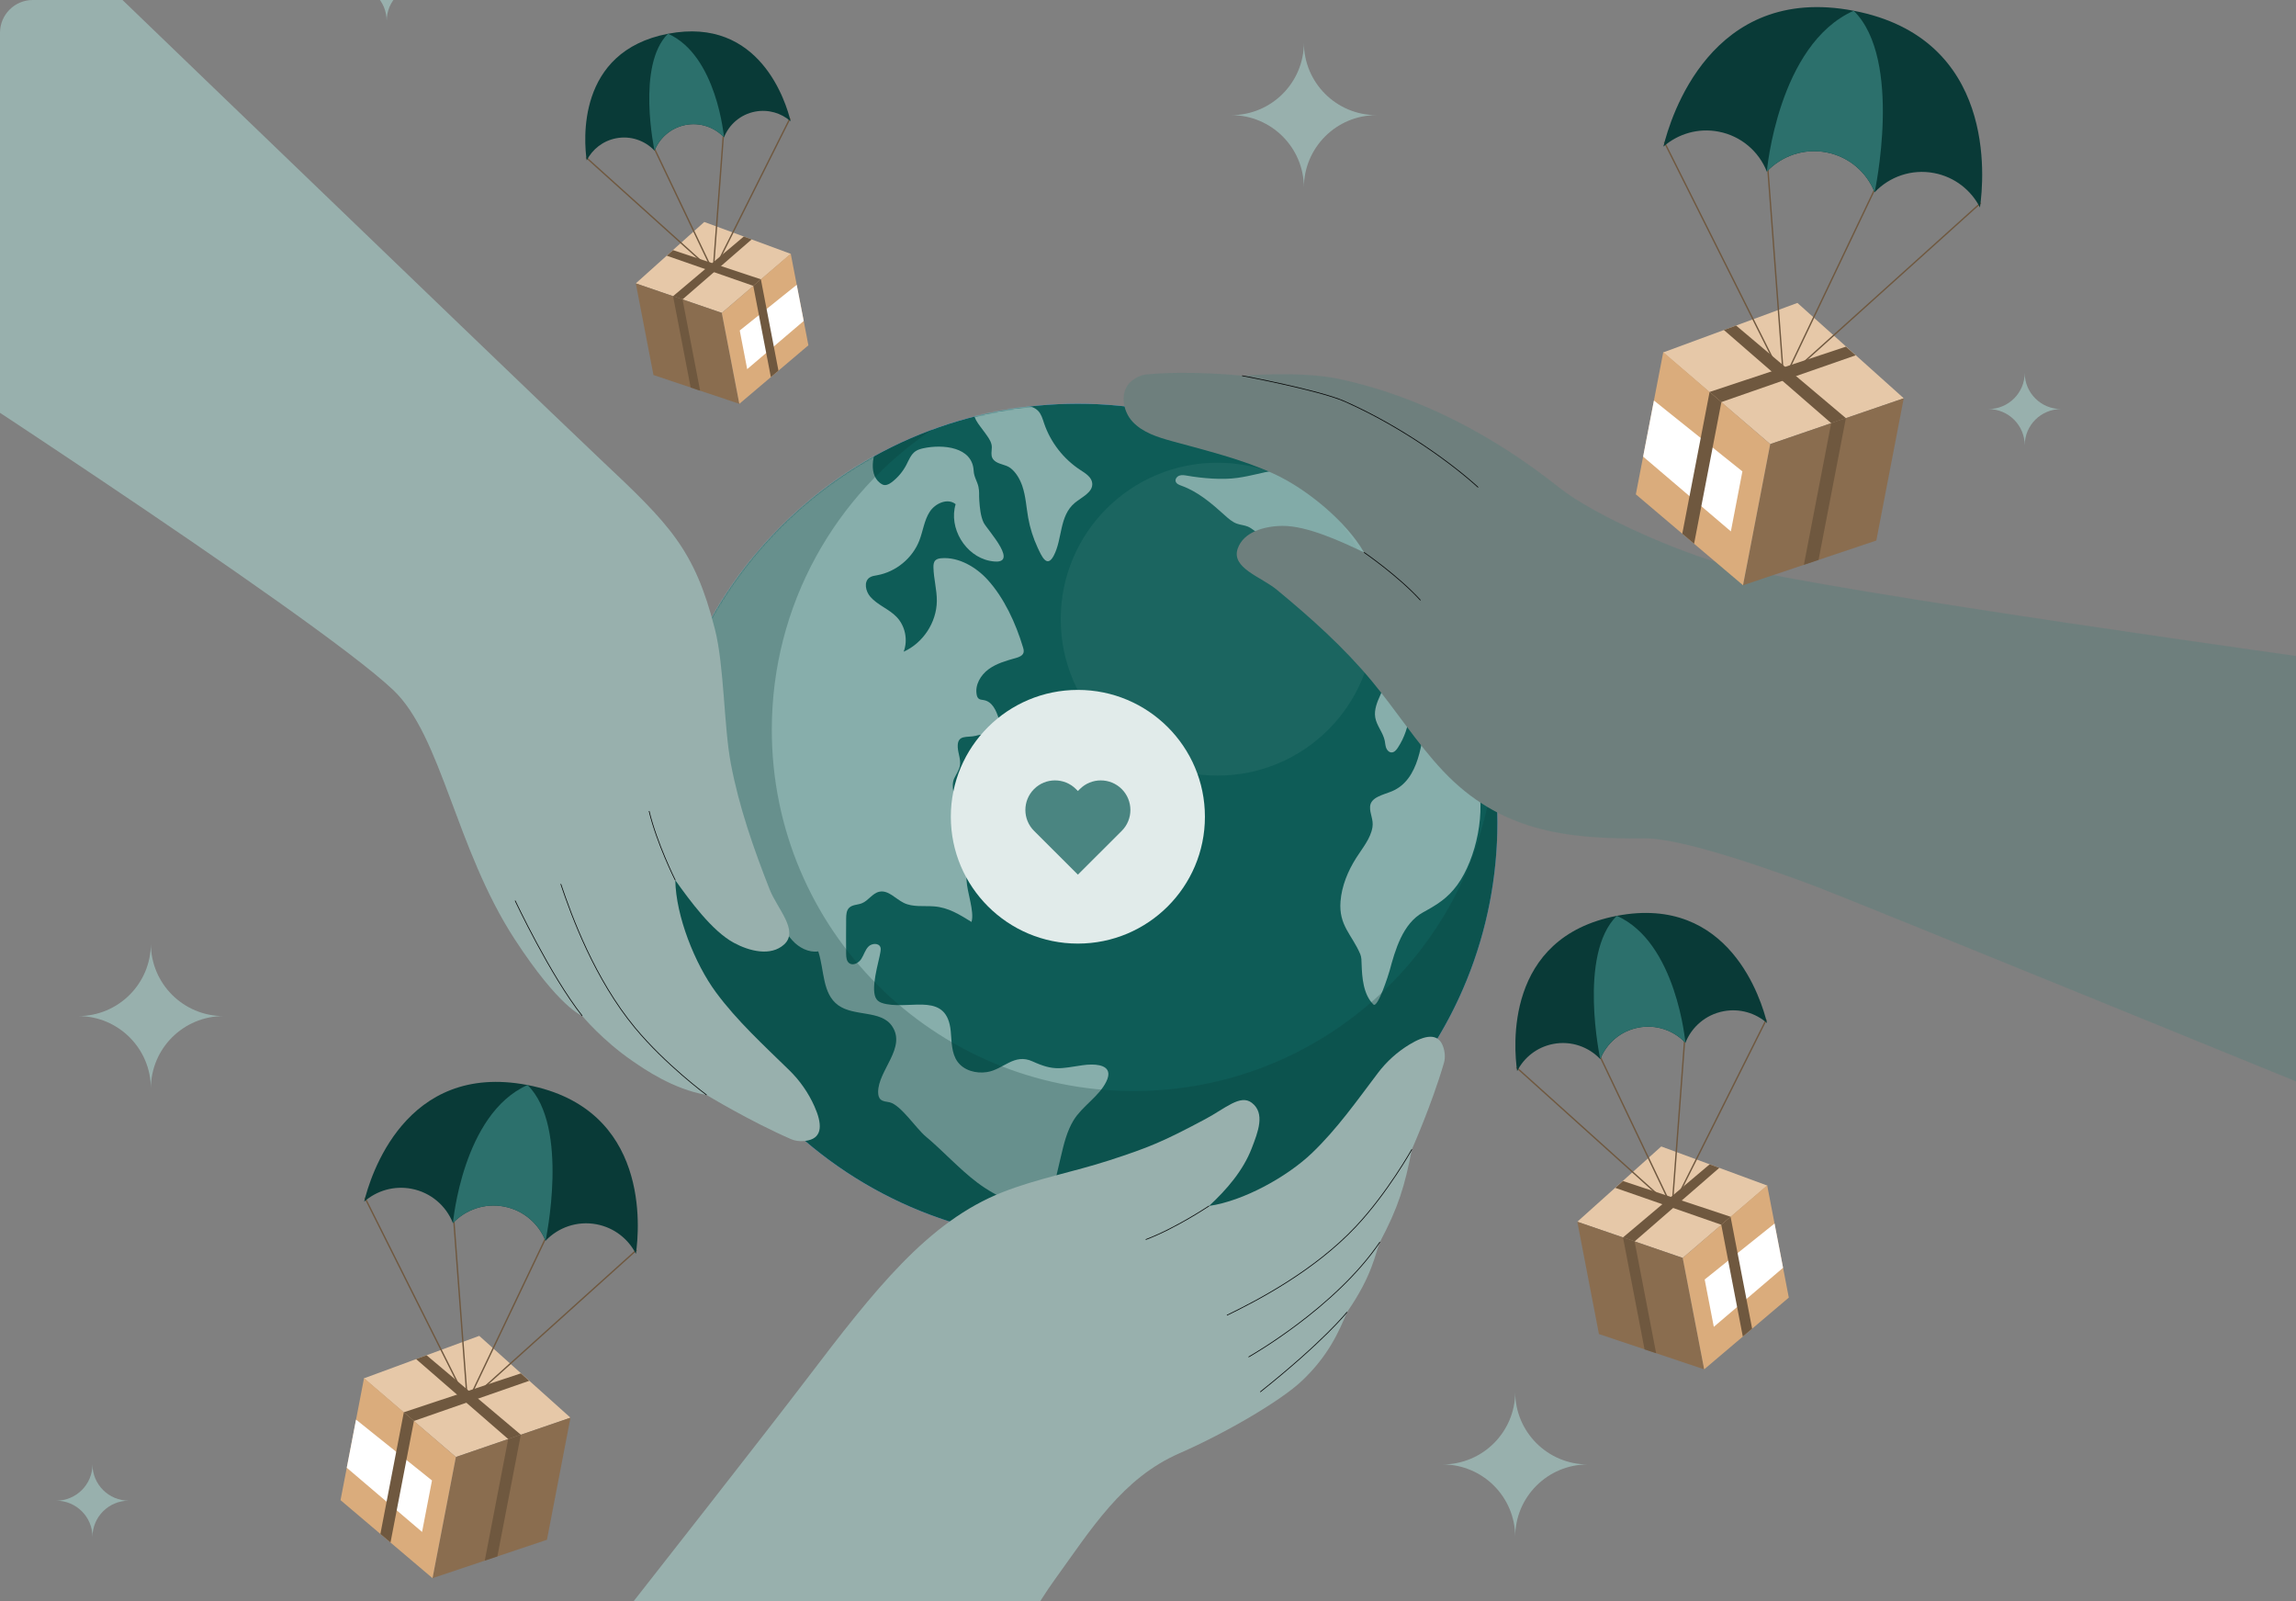 <svg width="1681" height="1172" viewBox="0 0 1681 1172" fill="none" xmlns="http://www.w3.org/2000/svg">
<rect x="0" y="0" width="1681" height="1172" fill="#808080" stroke="none"/>
<g clip-path="url(#clip0_3836_61906)">
<g clip-path="url(#clip1_3836_61906)">
<path d="M1006.33 818.998C1126.28 699.249 1126.28 505.098 1006.33 385.35C886.37 265.601 691.881 265.601 571.924 385.35C451.966 505.098 451.966 699.249 571.924 818.998C691.881 938.747 886.37 938.747 1006.33 818.998Z" fill="#92B6FF"></path>
<path d="M1006.33 818.998C1126.28 699.249 1126.28 505.098 1006.33 385.35C886.37 265.601 691.881 265.601 571.924 385.35C451.966 505.098 451.966 699.249 571.924 818.998C691.881 938.747 886.37 938.747 1006.33 818.998Z" fill="#0E5C57"></path>
<mask id="mask0_3836_61906" style="mask-type:luminance" maskUnits="userSpaceOnUse" x="481" y="295" width="616" height="614">
<path d="M1006.32 818.998C1126.28 699.249 1126.28 505.098 1006.32 385.35C886.365 265.601 691.876 265.601 571.919 385.35C451.961 505.098 451.961 699.249 571.919 818.998C691.876 938.747 886.365 938.747 1006.32 818.998Z" fill="white"></path>
</mask>
<g mask="url(#mask0_3836_61906)">
<path d="M799.401 779.289C797.001 779.273 794.6 779.49 792.524 779.799C776.461 782.149 771.706 784.175 755.969 776.985C742.4 770.784 734.764 782.969 722.48 784.824C714.581 786.015 705.705 783.649 701.043 777.186C696.52 770.923 696.814 762.589 696.086 754.904C693.36 726.422 668.298 738.637 649.138 735.081C646.442 734.586 643.546 733.813 641.857 731.617C636.684 724.829 643.515 704.14 644.63 696.718C644.785 695.651 644.955 694.538 644.615 693.502C643.546 690.162 638.341 690.394 635.863 692.884C633.385 695.373 632.517 699.007 630.612 701.96C628.707 704.914 624.587 707.187 621.768 705.099C619.723 703.599 619.506 700.677 619.491 698.141C619.429 689.575 619.429 681.008 619.506 672.442C619.537 669.643 619.692 666.551 621.659 664.572C624.014 662.206 627.886 662.469 630.999 661.232C635.801 659.33 638.744 653.841 643.809 652.774C650.377 651.382 655.612 657.954 661.638 660.922C668.36 664.231 676.306 662.948 683.772 663.505C694.46 664.293 702.576 669.566 711.297 674.901C713.543 667.138 708.044 653.439 707.657 644.254C707.161 632.1 708.447 619.776 711.653 608.025C713.078 602.783 715.247 596.212 711.096 592.702C709.005 590.923 705.969 590.753 703.676 589.253C698.317 585.79 696.055 575.275 698.611 569.848C700.114 566.678 702.267 563.74 702.824 560.276C703.521 555.87 701.446 551.509 701.213 547.056C700.702 537.33 708.168 540.191 714.41 538.629C716.378 538.134 718.453 537.423 720.358 538.119C721.381 538.49 722.202 539.216 723.054 539.897C726.446 542.572 730.473 544.458 734.702 545.34C737.319 540.392 732.796 530.99 731.216 526.011C729.42 520.352 726.585 513.363 719.878 512.435C718.685 512.265 717.4 512.157 716.486 511.399C715.665 510.719 715.293 509.636 715.092 508.6C713.667 501.488 717.926 494.22 723.766 489.922C729.606 485.623 736.793 483.644 743.779 481.68C746.056 481.031 748.673 480.057 749.355 477.784C749.757 476.469 749.355 475.047 748.952 473.732C743.732 456.399 735.259 437.751 722.945 424.252C714.658 415.175 701.91 407.614 689.286 408.635C687.675 408.758 685.941 409.083 684.81 410.227C683.509 411.557 683.369 413.598 683.416 415.454C683.602 423.695 685.987 431.798 685.894 440.039C685.724 455.61 675.841 470.686 661.607 477.072C664.875 468.537 662.768 458.192 656.418 451.605C650.81 445.776 642.524 442.977 637.211 436.869C633.725 432.865 632.254 425.829 636.622 422.814C638.279 421.67 640.355 421.422 642.338 421.067C655.984 418.577 668.035 408.65 673.069 395.739C675.78 388.781 676.616 381.003 680.643 374.71C684.67 368.417 693.887 364.334 699.664 369.081C694.413 386.446 706.743 406.98 724.556 410.537C748.921 415.407 722.589 387.621 720.157 382.58C717.911 377.942 717.353 371.525 716.982 366.468C716.641 361.829 717.199 360.221 716.362 356.356C715.51 352.366 713.078 349.181 712.861 344.62C711.994 327.023 690.138 325.106 676.058 328.137C674.045 328.569 672.031 329.157 670.343 330.286C666.919 332.605 665.433 336.734 663.543 340.367C661.003 345.223 657.393 349.521 653.01 352.908C651.012 354.454 648.27 355.845 646.009 354.639C635.197 348.887 638.791 331.662 644.057 324.101C653.242 310.911 661.018 297.072 673.75 287.021C665.309 293.686 640.386 294.675 629.435 298.015C613.496 302.886 597.867 308.669 582.641 315.333C568.081 321.704 553.892 328.879 540.169 336.811C535.77 339.362 522.061 344.774 519.97 349.274C516.299 357.16 526.755 359.696 533.431 362.881C535.119 363.685 536.993 364.706 537.443 366.484C537.783 367.844 537.179 369.236 536.591 370.489C534.422 375.127 532.238 379.751 530.07 384.389C533.167 388.765 539.596 384.034 543.964 380.879C567.446 363.979 566.377 400.981 546.194 409.764C543.514 410.923 540.54 411.356 537.845 412.5C524.013 418.376 516.532 441.678 513.48 454.775C510.413 467.996 511.591 483.304 502.266 493.292C501.151 494.483 499.849 495.689 499.617 497.297C499.292 499.632 501.367 501.565 502.653 503.575C505.441 507.889 504.822 513.394 504.403 518.45C502.669 539.479 509.283 559.148 509.825 579.682C510.274 596.351 518.22 631.265 534.345 641.161C538.48 633.894 532.068 625.374 529.791 617.302C527.235 608.257 530.116 596.428 536.234 589.965C526.43 600.34 546.566 632.224 550.702 641.208C559.019 659.237 566.563 673.339 580.147 688.43C584.902 693.703 592.028 697.476 599.091 696.456C603.598 710.078 601.894 727.396 613.728 735.901C625.33 744.25 644.847 739.333 652.979 750.961C664.054 766.826 642.756 783.556 642.926 799.56C642.942 801.447 643.298 803.503 644.708 804.817C646.411 806.41 649.029 806.395 651.322 806.92C659.5 808.822 670.792 826.125 677.7 831.877C690.107 842.175 702.05 855.519 715.417 865.632C730.659 877.167 748.875 883.646 766.207 891.392C769.723 876.409 773.24 861.441 776.771 846.458C778.909 837.351 781.124 828.089 786.003 820.079C792.385 809.642 804.854 802.544 810.074 791.55C814.721 781.778 807.131 779.335 799.401 779.289Z" fill="#87AEAB"></path>
<path d="M726.009 329.856C725.792 332.392 725.622 334.866 727.806 336.984C730.919 339.999 736.17 339.922 739.717 342.566C743.93 345.721 746.842 350.978 748.5 355.864C751.025 363.302 751.396 371.265 752.775 378.996C754.122 386.542 756.461 393.917 759.699 400.876C762.626 407.169 766.499 416.106 771.424 406.891C777.992 394.598 775.328 377.744 786.945 368.095C792.134 363.781 800.39 360.364 799.662 353.653C799.181 349.215 794.72 346.494 790.972 344.051C778.627 336.01 769.116 323.748 764.407 309.816C763.339 306.647 762.425 303.245 760.101 300.817C757.329 297.926 753.131 297.013 749.197 296.256C739.841 294.431 718.404 285.184 713.648 297.709C710.798 305.209 717.087 310.992 720.959 316.589C722.834 319.295 725.018 321.877 725.87 325.14C726.288 326.686 726.148 328.279 726.009 329.856Z" fill="#87AEAB"></path>
<path d="M990.741 463.078C996.162 483.288 1022.17 483.334 1010.8 508.352C1008.38 513.672 1005.91 519.408 1006.87 525.176C1007.89 531.268 1012.61 536.216 1013.84 542.277C1014.19 544.025 1014.25 545.865 1014.89 547.535C1015.52 549.205 1016.96 550.751 1018.76 550.797C1020.81 550.844 1022.34 549.019 1023.45 547.303C1033.35 532.304 1034 513.316 1032.01 495.936C1031.45 491.112 1033.28 483.921 1037.97 485.251C1039.72 485.762 1040.82 487.432 1041.75 488.993C1046.75 497.544 1051.18 506.791 1058.83 513.099C1065.93 518.929 1072.94 519.64 1080.98 516.795C1090.43 513.455 1098.78 512.326 1109.1 514.012C1110.69 504.286 1106.03 494.745 1101.51 485.994C1098.41 479.994 1095 473.67 1089.15 470.33C1086.68 468.923 1083.9 468.119 1081.45 466.696C1073.87 462.274 1071.74 453.739 1068.44 446.255C1064.89 438.199 1058.65 431.503 1053.63 424.143C1041.25 406.005 1027.42 388.857 1012.3 372.916C996.24 355.999 979.031 354.268 958.136 346.954C937.534 339.733 927.033 346.768 906.184 349.799C894.892 351.438 880.208 350.139 868.993 348.191C867.15 347.866 865.229 347.557 863.464 348.175C861.698 348.794 860.242 350.68 860.768 352.458C861.28 354.19 863.262 354.963 864.982 355.566C877.063 359.896 887.054 368.478 896.565 377.075C899.322 379.564 902.156 382.131 905.657 383.368C908.244 384.281 911.063 384.435 913.603 385.487C915.508 386.275 917.166 387.559 918.792 388.811C924.942 393.543 931.556 398.011 937.271 403.238C941.856 407.428 945.93 414.201 952.978 414.201C957.95 414.402 962.318 411.185 967.011 409.562C980.781 404.83 997.371 417.293 996.627 431.797C996.147 442.544 987.968 452.703 990.741 463.078Z" fill="#87AEAB"></path>
<path d="M1046.61 521.266C1045.03 521.158 1044.24 523.137 1043.98 524.699C1040.94 542.774 1039.42 570.623 1019.23 579.173C1012.78 581.895 1003.5 583.503 1003.1 590.461C1002.79 595.827 1005.72 599.739 1004.84 605.506C1003.57 613.779 997.246 621.201 992.909 628.066C986.822 637.684 982.346 648.539 981.447 659.873C980.053 677.516 989.889 684.288 995.883 698.405C996.875 700.74 996.813 703.354 996.89 705.874C997.231 715.801 998.129 727.97 1005.53 735.315C1008.68 738.438 1016.75 713.002 1017.35 710.729C1021.46 695.468 1026.97 676.078 1041.84 667.898C1052.08 662.269 1059.78 657.662 1066.98 647.765C1080.92 628.592 1088.5 592.858 1080.98 569.788C1076.54 556.103 1062.15 545.31 1055.38 532.415C1053.4 528.642 1051.52 524.606 1048.18 521.977C1047.71 521.653 1047.2 521.312 1046.61 521.266Z" fill="#87AEAB"></path>
</g>
<path opacity="0.25" d="M1093.57 560.924C1080.16 694.443 967.271 798.692 829.988 798.692C683.674 798.692 565.07 680.295 565.07 534.235C565.07 442.681 611.678 362.013 682.496 314.527C565.427 357.807 482 470.251 482 602.163C482 771.524 619.532 908.817 789.188 908.817C958.845 908.817 1096.38 771.524 1096.38 602.163C1096.35 588.184 1095.39 574.423 1093.57 560.924Z" fill="#093A37"></path>
<path opacity="0.15" d="M891.325 567.762C954.68 567.762 1006.04 516.492 1006.04 453.247C1006.04 390.001 954.68 338.73 891.325 338.73C827.969 338.73 776.609 390.001 776.609 453.247C776.609 516.492 827.969 567.762 891.325 567.762Z" fill="#689996"></path>
<path d="M-97.042 238.638C-97.042 238.638 229.725 449.934 287.919 505.136C323.421 538.813 333.505 620.95 376.814 687.517C409.496 737.739 426.272 743.662 426.272 743.662C426.272 743.662 440.878 761.505 463.323 776.86C471.501 782.457 492.582 797.301 517.319 801.554C517.319 801.554 549.165 820.882 579.153 833.886C583.041 835.571 587.58 835.71 591.715 834.798C602.387 832.432 601.876 822.413 596.316 809.95C591.87 799.976 585.659 791.054 577.852 783.431C559.172 765.17 539.732 747.465 524.212 726.467C508.691 705.484 494.813 670.462 494.426 644.376C505.005 659.143 521.315 681.579 537.331 690.192C548.84 696.392 564.345 700.196 574.042 691.429C585.21 681.347 569.023 665.158 563.524 651.164C551.737 621.213 541.064 590.659 535.086 559.038C529.912 531.669 530.284 487.586 523.422 460.588C508.536 401.985 490.228 383.893 439.763 336.408C393.759 293.128 -97.042 -179.857 -97.042 -179.857V238.638Z" fill="#98B0AD"></path>
<path d="M494.426 644.378C494.426 644.378 480.873 617.396 475.234 593.707" stroke="black" stroke-width="0.5" stroke-miterlimit="10" stroke-linejoin="round"></path>
<path d="M517.303 801.536C517.303 801.536 487.269 779.394 464.871 752.319C435.441 716.77 418.588 671.001 410.58 647.111" stroke="black" stroke-width="0.5" stroke-miterlimit="10" stroke-linejoin="round"></path>
<path d="M377.138 659.297C377.138 659.297 402.881 714.065 426.255 743.645" stroke="black" stroke-width="0.5" stroke-miterlimit="10" stroke-linejoin="round"></path>
<path d="M651.315 1401.99C651.315 1401.99 726.207 1220.05 771.684 1157.11C799.069 1119.19 821.622 1082.19 863.428 1063.9C897.66 1048.91 937.824 1025.38 953.237 1010.78C972.722 992.321 980.374 974.57 986.229 960.515C1004.96 933.532 1006.81 917.683 1010.3 909.194C1023.82 883.758 1028.55 867.986 1033.69 841.375C1033.69 841.375 1048.34 808.44 1057.17 778.087C1058.32 774.144 1057.88 769.768 1056.49 765.918C1052.9 755.975 1043.31 757.707 1032 764.573C1022.95 770.062 1015.13 777.128 1008.75 785.571C993.494 805.734 978.841 826.578 960.563 844.066C942.285 861.554 910.3 879.197 885.237 882.784C898.14 870.816 910.145 856.946 916.464 840.525C921.003 828.711 926.533 814.934 916.464 807.265C908.054 800.863 897.18 811.393 882.356 819.279C851.486 835.716 841.573 839.875 811.864 849.509C786.166 857.843 759.091 862.837 733.951 872.749C679.382 894.273 640.395 944.093 590.658 1009.44C532.928 1085.28 283.098 1402 283.098 1402H651.315V1401.99Z" fill="#98B0AD"></path>
<path d="M885.239 882.75C885.239 882.75 860.951 899.079 838.832 907.413" stroke="black" stroke-width="0.5" stroke-miterlimit="10" stroke-linejoin="round"></path>
<path d="M1033.69 841.373C1033.69 841.373 1016.09 872.917 992.81 897.75C962.234 930.376 920.257 952.178 898.277 962.816" stroke="black" stroke-width="0.5" stroke-miterlimit="10" stroke-linejoin="round"></path>
<path d="M914.109 993.383C914.109 993.383 977.229 957.912 1010.31 909.189" stroke="black" stroke-width="0.5" stroke-miterlimit="10" stroke-linejoin="round"></path>
<path d="M986.226 960.516C986.226 960.516 969.436 981.699 922.673 1018.95" stroke="black" stroke-width="0.5" stroke-miterlimit="10" stroke-linejoin="round"></path>
<path d="M1708.34 484.014C1708.34 484.014 1343.81 433.683 1265.99 414.061C1230.4 405.093 1167.17 377.291 1141.76 357.082C1094.37 319.399 1039.83 290.082 980.255 277.372C952.296 271.404 909.406 275.037 909.406 275.037C909.406 275.037 871.952 271.002 839.409 274.094C835.196 274.496 831.137 276.568 827.962 279.367C819.768 286.588 821.751 300.705 829.201 308.699C836.652 316.694 847.68 320.08 858.228 322.987C883.414 329.929 909.019 336.053 932.78 346.907C956.541 357.778 985.661 381.698 998.641 404.351C982.222 396.542 957.067 384.791 938.882 384.976C925.809 385.115 910.397 389.275 906.169 401.63C901.289 415.855 923.3 422.195 934.886 431.782C959.731 452.3 983.88 473.871 1004.43 498.657C1022.23 520.104 1037.24 543.855 1056.32 564.172C1097.77 608.256 1146.4 614.441 1203.6 613.699C1232.42 613.328 1302.41 638.733 1328.8 648.66C1355.21 658.587 1708.34 802.76 1708.34 802.76V484.014Z" fill="#6E7F7D"></path>
<path d="M998.643 404.352C998.643 404.352 1023.58 421.407 1040 439.421" stroke="black" stroke-width="0.5" stroke-miterlimit="10" stroke-linejoin="round"></path>
<path d="M909.406 275.039C909.406 275.039 966.129 285.708 984.329 293.764C1026.57 312.443 1063.6 339.735 1082.21 356.759" stroke="black" stroke-width="0.5" stroke-miterlimit="10" stroke-linejoin="round"></path>
<path d="M789.159 690.747C840.53 690.747 882.174 649.175 882.174 597.894C882.174 546.613 840.53 505.041 789.159 505.041C737.789 505.041 696.145 546.613 696.145 597.894C696.145 649.175 737.789 690.747 789.159 690.747Z" fill="#E1EBEA"></path>
<path d="M821.27 577.623C812.797 569.165 799.058 569.165 790.6 577.623L789.175 579.045L787.75 577.623C779.278 569.165 765.538 569.165 757.081 577.623C748.608 586.081 748.608 599.796 757.081 608.239L758.506 609.661L789.175 640.277L821.27 608.239C829.727 599.796 829.727 586.081 821.27 577.623Z" fill="#4A8581"></path>
<path d="M1315.97 221.754L1217.61 258.014L1296.06 325.09L1393.82 291.552L1315.97 221.754Z" fill="#E6C8A8"></path>
<path d="M1393.81 291.555L1373.74 395.695L1276.14 428.414L1296.06 325.093L1393.81 291.555Z" fill="#8A6D4F"></path>
<path d="M1217.75 257.748L1197.67 361.873L1276.14 428.409L1296.05 325.088L1217.75 257.748Z" fill="#DAAC7C"></path>
<path d="M1331.45 409.855L1351.45 306.086L1340.69 309.766L1320.7 413.458L1331.45 409.855Z" fill="#6F583F"></path>
<path d="M1340.7 309.767L1262.12 241.577L1271.09 238.314L1351.45 306.087L1340.7 309.767Z" fill="#6F583F"></path>
<path d="M1260.29 294.338L1358.61 260.103L1351.48 253.764L1251.67 286.931L1260.29 294.338Z" fill="#6F583F"></path>
<path d="M1218.49 103.943L1305.89 278.454" stroke="#6F583F" stroke-miterlimit="10"></path>
<path d="M1294.22 122.209L1305.9 278.459" stroke="#6F583F" stroke-miterlimit="10"></path>
<path d="M1373.16 137.355L1305.89 278.452" stroke="#6F583F" stroke-miterlimit="10"></path>
<path d="M1450.27 148.459L1305.89 278.453" stroke="#6F583F" stroke-miterlimit="10"></path>
<path d="M1357.19 7.875C1252.52 -12.226 1222.89 86.503 1217.84 107.331C1228.53 97.991 1243.24 93.476 1258.27 96.368C1274.86 99.553 1287.78 110.98 1293.57 125.592C1304.4 114.181 1320.61 108.351 1337.2 111.537C1353.81 114.722 1366.71 126.149 1372.5 140.761C1383.32 129.349 1399.55 123.52 1416.14 126.705C1431.16 129.597 1443.15 139.23 1449.61 151.863C1452.68 130.617 1461.85 27.977 1357.19 7.875Z" fill="#093A37"></path>
<path d="M1357.18 7.877C1301.71 32.478 1293.57 125.594 1293.57 125.594C1304.39 114.182 1320.61 108.353 1337.2 111.538C1353.81 114.724 1366.71 126.15 1372.5 140.763C1372.52 140.747 1393.43 43.596 1357.18 7.877Z" fill="#2C706C"></path>
<path d="M1210.92 293.191L1275.69 345.084L1267.24 388.998L1203 334.245L1210.92 293.191Z" fill="white"></path>
<path d="M1231.67 390.699L1251.67 286.93L1260.3 294.336L1240.32 398.028L1231.67 390.699Z" fill="#6F583F"></path>
<path d="M350.87 977.889L266.421 1009.01L333.769 1066.58L417.676 1037.81L350.87 977.889Z" fill="#E6C8A8"></path>
<path d="M417.673 1037.8L400.449 1127.17L316.682 1155.27L333.767 1066.58L417.673 1037.8Z" fill="#8A6D4F"></path>
<path d="M266.542 1008.78L249.317 1098.16L316.666 1155.27L333.766 1066.58L266.542 1008.78Z" fill="#DAAC7C"></path>
<path d="M364.152 1139.36L381.314 1050.27L372.082 1053.44L354.92 1142.44L364.152 1139.36Z" fill="#6F583F"></path>
<path d="M372.09 1053.44L304.633 994.896L312.331 992.098L381.321 1050.27L372.09 1053.44Z" fill="#6F583F"></path>
<path d="M303.065 1040.19L387.452 1010.81L381.349 1005.35L295.661 1033.83L303.065 1040.19Z" fill="#6F583F"></path>
<path d="M267.175 876.762L342.206 1026.56" stroke="#6F583F" stroke-miterlimit="10"></path>
<path d="M332.187 892.424L342.208 1026.56" stroke="#6F583F" stroke-miterlimit="10"></path>
<path d="M399.951 905.445L342.206 1026.56" stroke="#6F583F" stroke-miterlimit="10"></path>
<path d="M466.138 914.965L342.206 1026.56" stroke="#6F583F" stroke-miterlimit="10"></path>
<path d="M386.225 794.283C296.386 777.027 270.937 861.762 266.615 879.652C275.785 871.642 288.424 867.761 301.312 870.235C315.562 872.972 326.637 882.775 331.609 895.316C340.903 885.528 354.828 880.518 369.063 883.239C383.313 885.976 394.388 895.779 399.376 908.32C408.654 898.532 422.595 893.522 436.83 896.243C449.732 898.717 460.017 906.99 465.563 917.829C468.196 899.661 476.08 811.539 386.225 794.283Z" fill="#093A37"></path>
<path d="M386.229 794.281C338.614 815.403 331.628 895.329 331.628 895.329C340.922 885.541 354.847 880.532 369.082 883.253C383.332 885.99 394.407 895.793 399.395 908.333C399.395 908.349 417.347 824.944 386.229 794.281Z" fill="#2C706C"></path>
<path d="M260.671 1039.21L316.279 1083.76L309.014 1121.44L253.887 1074.45L260.671 1039.21Z" fill="white"></path>
<path d="M278.499 1122.91L295.661 1033.83L303.065 1040.18L285.903 1129.18L278.499 1122.91Z" fill="#6F583F"></path>
<path d="M1216.27 839.252L1293.93 867.889L1231.99 920.848L1154.82 894.361L1216.27 839.252Z" fill="#E6C8A8"></path>
<path d="M1154.82 894.361L1170.65 976.576L1247.71 1002.41L1231.99 920.849L1154.82 894.361Z" fill="#8A6D4F"></path>
<path d="M1293.83 867.674L1309.66 949.889L1247.71 1002.41L1231.99 920.85L1293.83 867.674Z" fill="#DAAC7C"></path>
<path d="M1204.05 987.778L1188.27 905.842L1196.76 908.764L1212.52 990.623L1204.05 987.778Z" fill="#6F583F"></path>
<path d="M1196.76 908.757L1258.79 854.916L1251.71 852.334L1188.27 905.835L1196.76 908.757Z" fill="#6F583F"></path>
<path d="M1260.23 896.558L1182.61 869.545L1188.23 864.535L1267.03 890.713L1260.23 896.558Z" fill="#6F583F"></path>
<path d="M1293.24 746.264L1224.23 884.035" stroke="#6F583F" stroke-miterlimit="10"></path>
<path d="M1233.45 760.67L1224.23 884.03" stroke="#6F583F" stroke-miterlimit="10"></path>
<path d="M1171.12 772.639L1224.23 884.031" stroke="#6F583F" stroke-miterlimit="10"></path>
<path d="M1110.24 781.389L1224.23 884.029" stroke="#6F583F" stroke-miterlimit="10"></path>
<path d="M1183.73 670.419C1266.36 654.554 1289.75 732.486 1293.73 748.938C1285.31 741.562 1273.67 738.006 1261.82 740.279C1248.72 742.799 1238.53 751.814 1233.96 763.349C1225.42 754.334 1212.61 749.726 1199.51 752.247C1186.41 754.767 1176.21 763.782 1171.63 775.317C1163.09 766.302 1150.28 761.694 1137.18 764.215C1125.32 766.488 1115.85 774.095 1110.76 784.069C1108.34 767.323 1101.11 686.283 1183.73 670.419Z" fill="#093A37"></path>
<path d="M1183.73 670.422C1227.52 689.843 1233.95 763.352 1233.95 763.352C1225.41 754.337 1212.6 749.73 1199.5 752.25C1186.39 754.77 1176.2 763.785 1171.62 775.32C1171.63 775.32 1155.12 698.61 1183.73 670.422Z" fill="#2C706C"></path>
<path d="M1299.22 895.66L1248.07 936.636L1254.75 971.303L1305.46 928.07L1299.22 895.66Z" fill="white"></path>
<path d="M1282.81 972.651L1267.03 890.715L1260.23 896.56L1275.99 978.419L1282.81 972.651Z" fill="#6F583F"></path>
<path d="M515.638 162.484L579.021 185.848L528.478 229.051L465.498 207.45L515.638 162.484Z" fill="#E6C8A8"></path>
<path d="M465.498 207.449L478.432 274.526L541.304 295.617L528.478 229.05L465.498 207.449Z" fill="#8A6D4F"></path>
<path d="M578.925 185.666L591.859 252.758L541.301 295.621L528.476 229.054L578.925 185.666Z" fill="#DAAC7C"></path>
<path d="M505.658 283.663L492.786 216.803L499.71 219.184L512.582 285.982L505.658 283.663Z" fill="#6F583F"></path>
<path d="M499.71 219.186L550.33 175.257L544.552 173.154L492.786 216.805L499.71 219.186Z" fill="#6F583F"></path>
<path d="M551.509 209.245L488.172 187.195L492.757 183.098L557.069 204.467L551.509 209.245Z" fill="#6F583F"></path>
<path d="M578.443 86.582L522.123 199.011" stroke="#6F583F" stroke-miterlimit="10"></path>
<path d="M529.651 98.344L522.139 199.005" stroke="#6F583F" stroke-miterlimit="10"></path>
<path d="M478.802 108.117L522.141 199.006" stroke="#6F583F" stroke-miterlimit="10"></path>
<path d="M429.129 115.26L522.128 199.005" stroke="#6F583F" stroke-miterlimit="10"></path>
<path d="M489.084 24.698C556.51 11.756 575.608 75.353 578.861 88.775C571.984 82.76 562.489 79.853 552.823 81.709C542.135 83.765 533.818 91.125 530.085 100.527C523.114 93.182 512.659 89.409 501.971 91.466C491.283 93.522 482.965 100.882 479.217 110.283C472.247 102.939 461.791 99.166 451.104 101.222C441.423 103.078 433.693 109.294 429.542 117.427C427.575 103.774 421.658 37.64 489.084 24.698Z" fill="#093A37"></path>
<path d="M489.085 24.693C524.819 40.542 530.07 100.522 530.07 100.522C523.1 93.177 512.644 89.404 501.957 91.461C491.269 93.517 482.951 100.878 479.203 110.279C479.218 110.294 465.742 47.702 489.085 24.693Z" fill="#2C706C"></path>
<path d="M583.326 208.502L541.598 241.932L547.05 270.229L588.423 234.958L583.326 208.502Z" fill="white"></path>
<path d="M569.938 271.321L557.067 204.461L551.506 209.239L564.378 276.037L569.938 271.321Z" fill="#6F583F"></path>
<path d="M110.457 796.881C110.457 767.564 86.65 743.814 57.297 743.814C86.65 743.814 110.457 720.063 110.457 690.746C110.457 720.063 134.249 743.814 163.617 743.814C134.249 743.814 110.457 767.564 110.457 796.881Z" fill="#98B0AD"></path>
<path d="M1109.33 1125.08C1109.33 1095.77 1085.52 1072.02 1056.17 1072.02C1085.52 1072.02 1109.33 1048.27 1109.33 1018.95C1109.33 1048.27 1133.12 1072.02 1162.49 1072.02C1133.12 1072.02 1109.33 1095.77 1109.33 1125.08Z" fill="#98B0AD"></path>
<path d="M1482.38 325.995C1482.38 311.337 1470.47 299.462 1455.8 299.462C1470.47 299.462 1482.38 287.586 1482.38 272.928C1482.38 287.586 1494.27 299.462 1508.96 299.462C1494.27 299.462 1482.38 311.337 1482.38 325.995Z" fill="#98B0AD"></path>
<path d="M283.103 15.374C283.103 0.716 271.192 -11.159 256.523 -11.159C271.192 -11.159 283.103 -23.035 283.103 -37.693C283.103 -23.035 294.999 -11.159 309.683 -11.159C294.999 -11.159 283.103 0.716 283.103 15.374Z" fill="#98B0AD"></path>
<path d="M67.707 1125.09C67.707 1110.43 55.795 1098.55 41.127 1098.55C55.795 1098.55 67.707 1086.68 67.707 1072.02C67.707 1086.68 79.603 1098.55 94.287 1098.55C79.603 1098.55 67.707 1110.43 67.707 1125.09Z" fill="#98B0AD"></path>
<path d="M954.634 137.356C954.634 108.039 930.826 84.288 901.474 84.288C930.826 84.288 954.634 60.538 954.634 31.221C954.634 60.538 978.426 84.288 1007.79 84.288C978.426 84.288 954.634 108.054 954.634 137.356Z" fill="#98B0AD"></path>
</g>
</g>
<defs>
<clipPath id="clip0_3836_61906">
<rect width="1681" height="1172" rx="24" fill="white"></rect>
</clipPath>
<clipPath id="clip1_3836_61906">
<rect width="1686" height="1686" fill="white" transform="translate(-4 -284)"></rect>
</clipPath>
</defs>
</svg>
